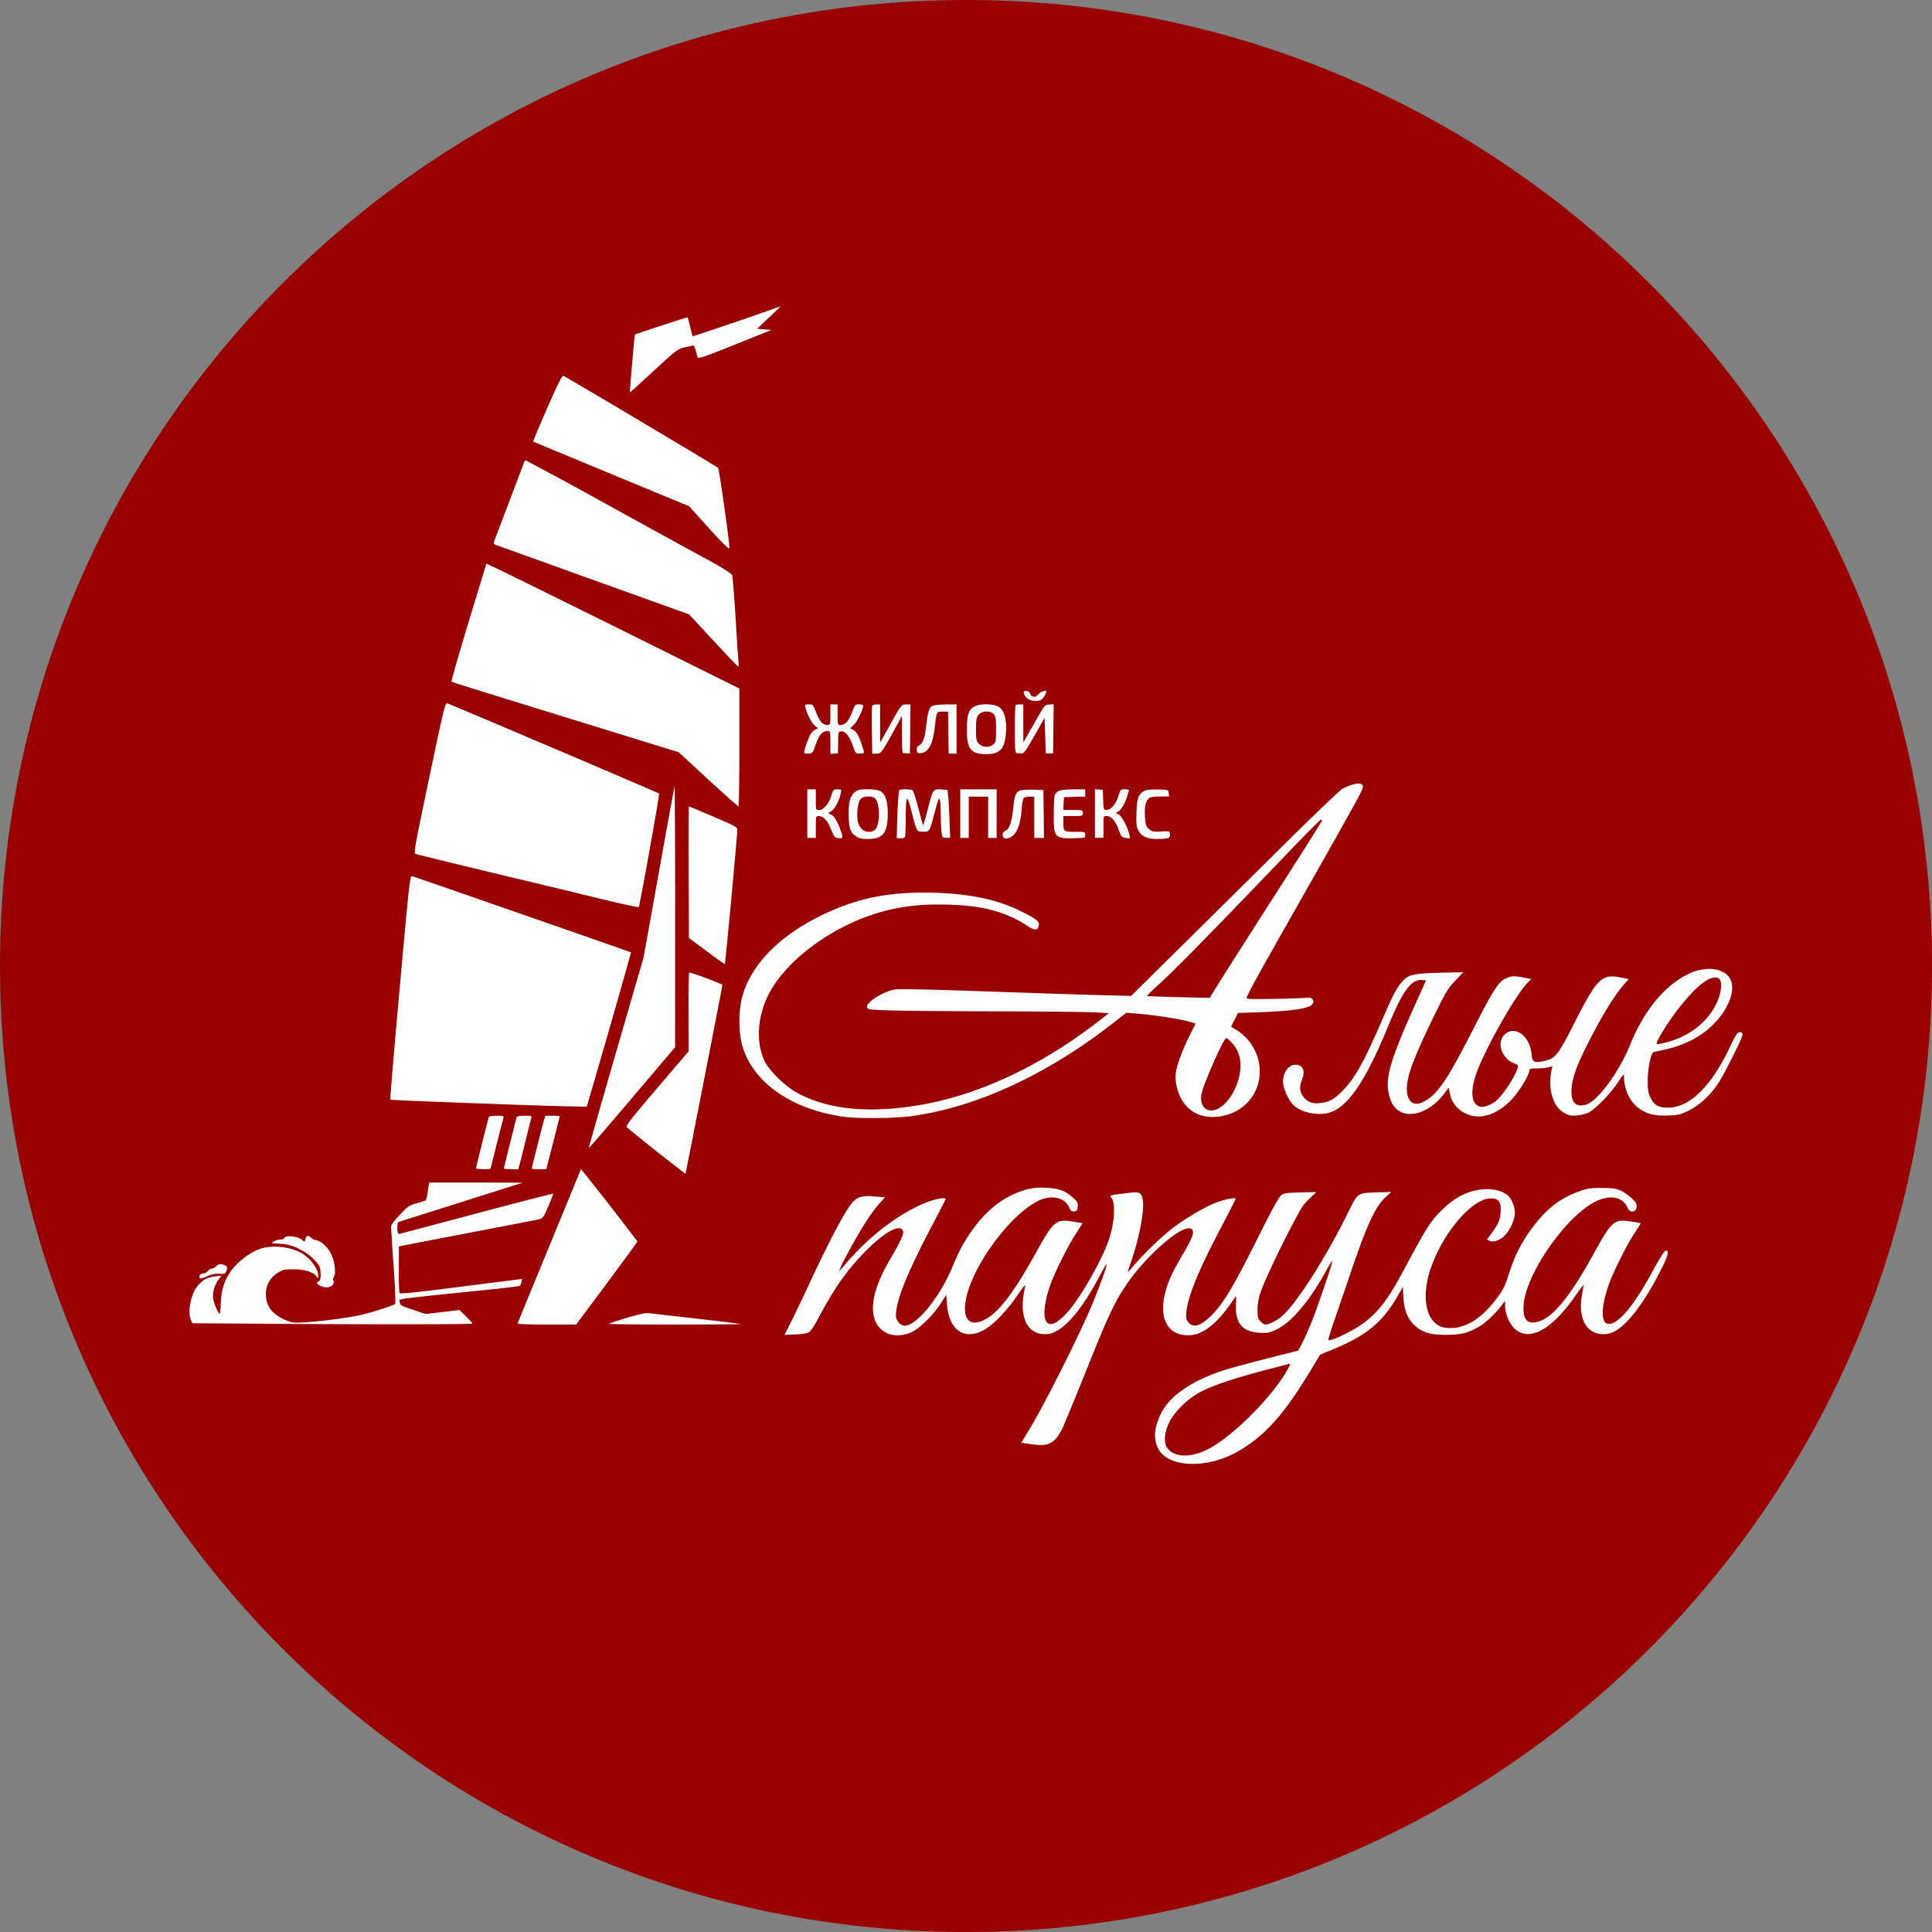 <svg xmlns="http://www.w3.org/2000/svg" width="56" height="56" fill="none" viewBox="0 0 56 56"><rect x="0" y="0" width="56" height="56" fill="#808080" stroke="none"/><g clip-path="url(#a)"><path fill="#990100" d="M56 28C56 12.536 43.464 0 28 0S0 12.536 0 28s12.536 28 28 28 28-12.536 28-28"/><path fill="#fff" d="M22.328 8.983a95 95 0 0 1-2.252.767 7 7 0 0 1-.07-.275 3 3 0 0 0-.074-.277c-.007-.011-1.52.485-1.53.5-.01.02-.155 1.677-.144 1.677.007 0 .32-.285.696-.63.658-.605.693-.633.887-.675.109-.021.218-.046.242-.056.025-.01.057.042.081.137.021.08.046.176.057.207.014.05.19-.01 1.08-.369l1.062-.426-.208-.017-.21-.018.348-.327c.19-.176.34-.324.33-.32-.007 0-.14.046-.295.102M15.859 11.834c-.229.524-.412.956-.405.963.014.011.704.296 3.69 1.534l.827.341.58.64c.405.447.584.623.591.578.014-.106-.295-2.298-.33-2.33-.057-.052-4.426-2.652-4.482-2.666-.039-.007-.162.236-.471.94M15.194 13.39c-.007.024-.197.527-.422 1.118-.225.59-.422 1.115-.444 1.168-.031.088-.028.095.113.144l1.52.545c.756.275 1.966.707 2.69.968l1.32.474.7.753c.383.412.707.753.724.76.015.004.022-.028.015-.07a54 54 0 0 1-.085-1.295c-.042-.668-.088-1.245-.105-1.287-.018-.046-.282-.211-.725-.454-.387-.208-1.717-.94-2.962-1.625a116 116 0 0 0-2.29-1.242c-.018 0-.039.021-.05.042M13.58 18.037c-.282.932-.504 1.706-.493 1.72.024.021.862.281 4.801 1.495l1.784.552.851.785c.471.432.866.784.88.784.017 0 .028-.77.028-1.71v-1.706l-3.12-1.55c-2.582-1.281-4.187-2.07-4.211-2.07 0 0-.236.764-.52 1.7M29.68 20.108c.049.168.292.26.492.183a.47.47 0 0 0 .158-.243c0-.056-.165-.004-.228.074-.085.105-.211.095-.247-.025-.014-.042-.052-.067-.109-.067-.077 0-.084.01-.066.078M12.44 22.549c-.394 1.878-.45 2.177-.405 2.198.032.015.992.25 2.132.525 1.143.274 2.582.619 3.2.77.62.151 1.137.264 1.148.25.028-.025.608-3.272.59-3.29-.028-.027-6.068-2.599-6.134-2.613-.07-.014-.099.102-.531 2.16M23.348 20.511c.049.2.172.437.267.517l.099.081-.085.039a.4.4 0 0 0-.144.151c-.084.166-.194.493-.172.524.01.018.066.025.13.021.098-.007.116-.028.172-.182.12-.36.211-.472.38-.472.07 0 .074.021.074.33v.332l.109-.008.109-.003.007-.317c.003-.295.007-.316.077-.327.12-.017.25.134.342.398.08.232.091.246.197.25.063 0 .12-.011.126-.025.021-.028-.091-.362-.172-.52-.035-.06-.095-.13-.14-.149l-.082-.038.113-.113c.098-.091.264-.436.264-.549 0-.02-.053-.035-.12-.035-.113 0-.12.01-.197.218-.091.25-.204.38-.334.38-.088 0-.088-.003-.088-.299v-.299h-.211v.3c0 .288-.004.298-.081.298-.137 0-.225-.095-.327-.351-.092-.24-.099-.247-.218-.247-.113 0-.12.004-.095.095M25.279 20.463c-.007.025-.01.345-.007.71l.01.67.12.003c.134 0 .155-.025.52-.69l.222-.404v.534c0 .296.01.542.029.542.014.004.063.007.112.01l.088.004.01-.714.008-.71h-.124c-.14 0-.144.003-.52.686l-.236.422v-1.108h-.105c-.06 0-.116.02-.127.045M27.034 20.458c-.102.05-.14.162-.186.567-.039.369-.095.527-.215.587-.049.028-.067.067-.06.134.011.084.025.095.117.084.225-.025.348-.25.404-.746.056-.471.05-.457.229-.457h.158l.007.605.01.609.117.003.112.004v-1.432l-.306.003c-.172 0-.344.018-.387.04M28.234 20.484c-.162.098-.208.246-.208.672 0 .56.116.703.567.703.394 0 .534-.154.566-.63.028-.369-.053-.646-.211-.741-.155-.096-.56-.099-.714-.004m.57.218c.056.063.067.13.067.443 0 .345-.008.373-.085.436a.31.31 0 0 1-.408-.02c-.08-.078-.088-.113-.088-.416 0-.281.01-.344.074-.425.095-.12.338-.13.44-.018M29.44 20.44c-.014.011-.024.328-.024.704 0 .517.01.679.046.682.02.004.077.01.123.014.095.011.123-.028.45-.605l.243-.429.017.517.018.517h.211l.01-.714.007-.714-.13.01c-.133.011-.133.015-.44.557l-.309.541v-1.104h-.098c-.057 0-.113.01-.124.024M39.177 22.75a2 2 0 0 0-.264.11c-.066.035-.858.794-1.758 1.684-.9.894-2.252 2.23-3.004 2.973l-1.365 1.35-.94-.024c-.513-.014-2.026-.063-3.362-.11-1.678-.059-2.473-.073-2.579-.048-.345.077-.791.37-.774.503.01.07.035.074.538.095.292.014 1.706.028 3.149.031 1.442.004 2.779.018 2.972.032l.352.021-.324.25c-1.597 1.242-3.37 2.082-5.02 2.388-1.547.285-2.8.17-3.71-.34-.349-.194-.799-.641-.926-.908-.228-.496-.221-1.119.025-1.735.436-1.087 1.903-2.202 3.43-2.61a6 6 0 0 1 1.632-.193c1.133 0 1.878.183 2.543.626.215.14.3.13.32-.039.014-.105-.102-.19-.57-.418-.66-.32-1.445-.482-2.455-.51-1.305-.04-2.244.15-3.282.657-1.29.63-2.118 1.517-2.322 2.49a3.3 3.3 0 0 0 0 1.151c.236 1.122 1.4 1.98 2.983 2.195.405.056 1.432.046 1.914-.014 1.928-.253 4.038-1.235 5.998-2.793l.27-.21.398.034c.471.042 1.189.155 1.432.229l.176.05-.23.467a5.4 5.4 0 0 0-.298.756c-.063.26-.067.32-.032.528.099.594.496.957 1.041.957.83 0 1.436-.63 1.376-1.432a1.43 1.43 0 0 0-.675-1.09l-.152-.095.099-.197.102-.2.644-.022c.995-.039 1.435-.11 1.52-.246.055-.085-.018-.187-.124-.173a24 24 0 0 1-.936.032c-.668.014-.854.01-.854-.025 0-.066.26-.541 1.47-2.673 1.78-3.138 1.91-3.377 1.9-3.458-.015-.095-.127-.109-.328-.046m-.861 1.038c0 .021-.567.918-1.26 1.998a578 578 0 0 0-1.628 2.55l-.366.588-.897-.021c-.493-.01-.904-.028-.915-.035-.007-.007.12-.134.281-.282.5-.446 1.517-1.484 4.042-4.119.377-.39.697-.71.714-.71.014 0 .029.013.029.031m-2.621 6.43a.87.87 0 0 1 .257.577c.052.704-.524 1.534-.954 1.372-.147-.056-.218-.253-.168-.471.073-.327.643-1.608.714-1.608.017 0 .088.06.15.13M19.102 25.262l-.447 2.487-.795 2.74c-.436 1.51-.791 2.755-.791 2.772 0 .032.225-.228 1.8-2.082l.7-.827v-3.778a356 356 0 0 0-.013-3.788c-.004-.007-.211 1.108-.454 2.476M23.4 23.584v.703h.247v-.316c0-.31.003-.317.084-.317q.207 0 .355.383c.092.226.106.243.215.257.144.018.148-.003.046-.278q-.141-.374-.282-.415c-.07-.024-.067-.028.028-.088.106-.063.236-.313.278-.527.021-.102.018-.106-.098-.106s-.123.007-.183.2c-.074.233-.222.398-.352.398-.091 0-.091 0-.091-.299v-.299H23.4zM24.79 22.954c-.148.116-.193.267-.19.633 0 .4.046.545.204.65.095.064.169.081.352.081.436 0 .573-.172.577-.72 0-.377-.07-.592-.225-.67-.06-.03-.2-.052-.36-.052-.214 0-.277.014-.358.077m.545.168c.187.102.19.848 0 .95-.214.116-.436-.021-.475-.295-.035-.233.011-.542.092-.623.074-.074.274-.091.383-.032M26.063 22.902c-.02.035-.056.672-.063 1.08l-.007.313.11.003c.062.004.119-.017.13-.042.01-.028.02-.257.02-.51.007-.728.029-.756.17-.218.154.595.147.58.337.58s.183.011.338-.58c.133-.52.161-.506.169.074.003.197.014.43.024.52.021.155.028.162.137.162h.113l-.018-.467a16 16 0 0 0-.035-.694l-.024-.228-.138-.01c-.281-.025-.278-.025-.425.537a5 5 0 0 1-.145.504 16 16 0 0 1-.137-.503c-.07-.271-.148-.503-.169-.518-.056-.035-.369-.035-.387-.003M27.833 23.584v.703h.246v-1.196h.563v1.196h.246V22.88h-1.055zM29.574 22.911c-.13.053-.165.14-.197.454q-.068.654-.225.71c-.148.057-.106.26.05.226.242-.06.365-.31.41-.83.011-.162.04-.314.057-.338.021-.021.099-.042.172-.042h.138v1.196h.281l-.007-.697-.01-.693-.3-.007a1.7 1.7 0 0 0-.369.021M30.686 22.928a.3.3 0 0 0-.113.112c-.014.04-.028.292-.028.567-.004.693.014.71.71.686.19-.007.201-.01.201-.095s-.007-.088-.26-.088c-.366 0-.373-.004-.373-.25v-.207h.281c.278 0 .282 0 .282-.088s-.004-.088-.285-.088h-.282l.01-.187.011-.183.31-.01.306-.01v-.208h-.341c-.222.003-.377.02-.43.049"/><path fill="#fff" d="M31.737 23.577v.707h.247v-.316c0-.313 0-.317.084-.317.137 0 .264.14.352.387.077.215.091.229.21.25.131.021.131.021.106-.088-.049-.225-.218-.542-.316-.598-.056-.028-.085-.053-.064-.056.085 0 .226-.19.292-.398.043-.116.074-.229.074-.242 0-.015-.056-.029-.12-.029-.119 0-.126.007-.186.197-.073.236-.214.401-.34.401-.089 0-.089-.003-.1-.292l-.01-.288-.113-.01-.116-.011zM33.183 22.918c-.186.099-.232.215-.242.637-.011.33 0 .415.056.517.091.172.257.246.534.246.328 0 .394-.024.38-.137-.01-.091-.014-.091-.26-.08-.222.01-.26.003-.345-.071-.084-.07-.102-.116-.116-.317-.024-.288.007-.468.099-.559.053-.053.116-.067.334-.067h.264l-.01-.098c-.011-.095-.011-.095-.31-.106-.19-.003-.331.01-.384.035M19.96 25.279l.01 1.91.507.376c.282.211.517.38.532.38.014 0 .337-3.426.362-3.88.007-.091-.018-.105-.693-.394a26 26 0 0 0-.71-.299c-.008 0-.011.859-.008 1.907M11.588 28.617c-.162 1.783-.285 3.246-.274 3.257.014.018 4.161.173 5.17.194l.525.01.647-2.23c.352-1.228.637-2.237.633-2.244-.014-.01-6.177-2.157-6.338-2.206-.07-.021-.078.05-.363 3.219M49.097 28.165c-.742.278-1.414 1.048-1.84 2.103-.323.806-.953 1.657-1.29 1.752-.289.077-.426-.056-.416-.418.007-.314.13-.672.447-1.302.436-.869.81-1.47 1.101-1.797l.113-.124-.226-.045c-.566-.113-.689.01-1.389 1.39-.436.857-.52.96-.844 1.03-.285.063-.341.031-.359-.19-.042-.517-.464-.848-.763-.595-.275.229-.11.729.285.866.08.028.095.049.077.112-.088.285-.45.83-.654.982-.145.105-.356.18-.45.147-.236-.073-.278-.425-.106-.935.218-.651 1.118-2.259 1.48-2.638l.12-.127-.214-.042c-.289-.053-.359-.05-.528.028-.207.095-.359.33-.981 1.551-.683 1.333-.957 1.748-1.316 1.977-.337.215-.566.08-.566-.33 0-.377.204-.919.844-2.224.285-.577.355-.696.56-.91l.232-.247-.686.017c-.77.022-.908.053-1.087.26-.162.184-.26.37-.58 1.112-.521 1.203-.785 1.678-1.14 2.044-.24.246-.384.327-.644.359-.243.032-.398-.032-.514-.204-.095-.137-.102-.282-.028-.457.11-.264.035-.447-.18-.447-.207 0-.365.214-.365.5 0 .182.158.53.302.668.268.25.802.334 1.147.18.496-.226.971-.95 1.576-2.417.447-1.088.693-1.422 1.017-1.387l.102.011-.317.704c-.697 1.554-.858 2.086-.77 2.543.056.274.137.422.295.528.359.239.936.017 1.326-.503l.12-.162.042.176a.78.78 0 0 0 .405.548c.422.229.918.095 1.375-.376.222-.225.52-.721.52-.858 0-.036.057-.05.222-.05.12 0 .271-.014.338-.035.11-.032.116-.028.091.046-.049.162-.06.5-.017.69q.089.422.373.587c.133.077.19.091.358.077.11-.007.264-.045.342-.08.193-.092.636-.542.855-.873.165-.253.182-.267.182-.169 0 .359.159.707.412.9.232.177.475.24.872.222.292-.01.356-.028.595-.144.31-.155.63-.45.858-.799.145-.214.633-1.185.69-1.364.031-.095-.057-.145-.137-.078-.032.025-.141.225-.243.444-.52 1.093-1.147 1.705-1.756 1.713-.285.003-.415-.064-.52-.282-.074-.144-.085-.221-.085-.52.004-.36.095-.788.173-.81.02-.003.165-.035.32-.07.608-.13 1.133-.418 1.495-.82.404-.446.566-.967.39-1.252-.165-.264-.612-.344-1.04-.186m.76.239c.063.12.021.419-.099.668-.256.55-.791.968-1.456 1.14-.33.085-.334.081-.204-.151.387-.693 1.045-1.478 1.386-1.654.186-.098.32-.098.373-.003M19.957 29.332l.003 1.14-.921 1.08c-.757.886-.911 1.087-.873 1.122a57 57 0 0 0 1.703 1.348c.01-.015 1.07-5.428 1.07-5.474 0-.028-.884-.359-.961-.359-.014 0-.025.514-.021 1.143M14.167 32.383c-.025.074-.37 1.453-.37 1.481 0 .014.095.025.211.025a.9.9 0 0 0 .212-.014c0-.014.344-1.372.372-1.474.018-.053-.007-.06-.197-.06-.137 0-.218.014-.228.042M14.976 32.383c-.021.06-.37 1.463-.37 1.488 0 .01.095.018.211.018h.208l.035-.134c.021-.07.099-.39.18-.71.077-.32.15-.61.161-.644.018-.053-.007-.06-.197-.06-.137 0-.218.014-.228.042M15.753 32.524c-.06.21-.338 1.315-.338 1.347 0 .01.095.018.212.018h.207l.035-.134c.17-.65.355-1.39.355-1.4a.8.8 0 0 0-.207-.014h-.211zM15.926 36.11c-.504 1.224-.919 2.237-.926 2.254-.007.015.373.029.845.029h.854l.89-1.193c.486-.654.887-1.203.887-1.217a92 92 0 0 0-1.57-2.016l-.066-.08zM12.4 34.526a1.3 1.3 0 0 1-.056.264c-.006.01-.123.045-.256.084-.225.063-.264.088-.496.334-.159.166-.257.3-.257.345 0 .042.032.56.074 1.143.042.598.06 1.08.045 1.098-.049.046-.636.236-.963.313-.341.08-.95.165-1.562.214-.373.029-.433.025-.591-.035-.419-.158-.626-.408-.63-.756a.7.7 0 0 1 .338-.633c.151-.095.2-.106.454-.106.32 0 .584.081.672.204.052.074.052.074.052-.02 0-.208-.253-.535-.517-.67-.344-.175-.802-.22-1.143-.115-.278.088-.644.355-.84.612-.212.274-.314.587-.324.985-.004.158-.021.288-.036.288-.038 0-.154-.267-.182-.425-.032-.162.035-.405.15-.556l.089-.12-.187.025c-.239.032-.351.091-.503.267-.197.232-.302.764-.197 1l.043.09 1.322.008c3.42.028 6.793.028 6.793 0 0-.014-.085-.11-.187-.211l-.186-.183-.49.06-.492.056-.369-.123c-.334-.11-.37-.13-.38-.215-.014-.112-.306-.07 2.702-.38.415-.042.767-.088.78-.098.015-.01.032-.06.046-.11l.021-.09-1.765.224c-1.351.173-1.77.215-1.79.183-.015-.024-.026-.337-.022-.696l.004-.655 1.97-.38c1.083-.207 2.022-.386 2.089-.404.109-.025.13-.056.27-.376.085-.194.149-.36.138-.366-.007-.007-1.01.25-2.223.573-1.214.324-2.223.591-2.244.595-.057.007-.067-.328-.011-.349l1.822-.576 1.777-.563-1.358-.004H12.44zM29.736 34.483c-.552.162-1 .475-1.4.97-.31.388-.5.715-.7 1.2-.377.93-1.055 1.773-1.421 1.773-.116 0-.247-.154-.247-.288.004-.443.31-1.207 1.056-2.631.214-.405.387-.742.387-.753 0-.046-.222-.018-.43.053-.819.281-1.772.992-2.49 1.853-.084.099-.158.18-.165.173a2.4 2.4 0 0 1 .133-.292c.419-.806.77-1.365 1.035-1.66l.158-.176-.296-.025c-.355-.032-.503.01-.65.176-.2.229-.648 1.066-1.2 2.251-.197.426-.454.957-.563 1.182l-.204.405.303-.014c.169-.007.345-.032.39-.057.06-.024.162-.175.303-.443.443-.83.798-1.34 1.298-1.857.482-.5.921-.792 1.076-.71.14.073.099.186-.362.984-.493.855-.58 1.544-.24 1.9.208.218.518.267.87.137.242-.092.657-.49.893-.858l.158-.243.021.278c.057.731.479 1.038 1.042.756.27-.137.693-.566 1.013-1.041.162-.24.228-.317.21-.243-.196.858.029 1.39.588 1.39.44 0 .975-.57 1.559-1.664.109-.211.207-.373.214-.366.025.024-.222.703-.447 1.235-.411.963-1.42 2.962-1.846 3.644l-.183.299.302.042c.49.07.665-.017.887-.447.052-.109.369-.875.703-1.706.626-1.565.81-1.956 1.157-2.473.574-.847 1.622-1.758 1.872-1.621.12.063.067.228-.232.735-.317.542-.426.774-.514 1.122-.204.791.113 1.291.77 1.224.38-.039.803-.404 1.239-1.073.049-.077.053-.063.042.197-.025.532.19.785.682.81.23.014.285.003.486-.092.432-.204.95-.81 1.428-1.671.102-.186.194-.334.2-.33.022.02-.4 1.262-.583 1.73-.102.25-.233.552-.296.668l-.112.212-.933.235c-.51.13-1.08.285-1.266.348-.925.306-1.551.75-1.797 1.277-.183.394-.205.697-.064.978.289.574 1.474.598 2.378.046.753-.457 1.28-1.052 2.03-2.293l.285-.472.447-.186c.914-.384 1.378-.774 1.8-1.513l.155-.267.014.31c.018.376.13.64.352.83s.436.25.89.25c.436 0 .644-.057.971-.25.186-.113.492-.405.654-.63l.078-.106.003.127c0 .31.173.647.39.767.423.239 1.028-.144 1.65-1.045.124-.176.23-.32.233-.313.003.003-.018.134-.046.288-.12.69.13 1.147.63 1.144.225-.004.422-.11.675-.37.285-.288.608-.77.932-1.393.253-.482.31-.682.19-.658-.039.008-.165.204-.338.521-.584 1.09-1.072 1.667-1.354 1.594-.183-.046-.176-.482.018-1.063.12-.366.527-1.189.763-1.548.109-.165.194-.299.186-.302a4 4 0 0 0-.27-.046c-.507-.08-.56-.035-1.108.96-.665 1.204-1.158 1.809-1.576 1.935-.331.099-.465-.042-.44-.468.05-.82 1.048-2.339 1.907-2.905.488-.324.956-.285 1.111.084.08.194.31.095.253-.112-.024-.092-.274-.306-.46-.394-.134-.06-.23-.074-.55-.074-.33 0-.425.014-.643.095-.556.2-.946.5-1.344 1.03a4.2 4.2 0 0 0-.65 1.214c-.173.535-.19.577-.426.89-.457.609-.971.894-1.474.82-.531-.081-.714-.827-.422-1.7.341-1.009 1.154-1.99 1.699-2.043.246-.021.341.067.338.316-.004.254-.06.412-.247.662l-.154.21.087.043c.113.05.335-.042.465-.197.144-.169.257-.443.257-.62 0-.175-.095-.407-.197-.499-.194-.168-.56-.232-.922-.154-.338.07-.64.235-.932.513-.377.352-.475.503-1.19 1.836-.428.803-.71 1.175-1.132 1.492-.306.229-.974.552-1.03.496-.011-.01.066-.27.175-.577.106-.306.296-.858.419-1.224.52-1.544.76-2.065 1.083-2.357l.145-.13-.444.014c-.538.014-.524.004-.823.608-.661 1.34-1.523 2.678-1.938 3.008-.144.113-.352.211-.443.211-.032 0-.095-.038-.14-.088-.078-.074-.089-.116-.089-.334 0-.172.028-.33.085-.503.137-.408.809-1.794 1.188-2.452.04-.067.152-.2.254-.292l.18-.169-.458.011c-.37.007-.479.021-.556.074-.07.046-.26.39-.724 1.319-.662 1.32-.936 1.783-1.263 2.128-.327.341-.57.426-.71.243-.071-.085-.075-.123-.057-.324.049-.457.38-1.248 1.059-2.532.204-.384.369-.711.369-.725 0-.053-.362.025-.616.13-.351.144-.921.489-1.287.777a9.6 9.6 0 0 0-1.098 1.08.8.8 0 0 1-.13.141c0-.01.042-.137.092-.281.256-.75.404-1.548.34-1.84-.045-.204-.09-.218-.502-.165-.443.052-.471.063-.405.13.13.13.095.72-.07 1.213-.208.609-.837 1.71-1.214 2.118-.34.37-.559.43-.636.169-.05-.166.003-.535.13-.915.116-.355.524-1.178.767-1.551l.193-.3-.267-.041c-.507-.088-.577-.025-1.101.921-.707 1.28-1.182 1.858-1.636 1.984-.514.141-.549-.556-.074-1.484.514-1.006 1.421-1.963 1.991-2.1.324-.078.602.035.704.281.035.088.063.106.137.099.077-.01.091-.032.102-.138.01-.108-.007-.144-.137-.26-.232-.207-.419-.274-.806-.288a1.7 1.7 0 0 0-.56.056m7.542 5.287c-.443.753-1.502 1.815-2.199 2.202-.52.289-1.03.289-1.242 0-.109-.144-.09-.433.043-.721.154-.324.555-.721.935-.914.352-.184.943-.38 1.82-.613l.713-.186c.067-.021.06.01-.07.232"/><path fill="#fff" d="M8.253 35.873c-.014.036-.066.057-.144.057-.102 0-.281.098-.197.109.014.003.123.007.24.014.383.017.872.295 1.083.615.077.113.08.44.007.472-.088.031-.06.088.074.144.204.084.404-.018.345-.172-.015-.032-.004-.081.02-.11.064-.077.018-.45-.077-.643-.091-.197-.292-.384-.436-.412a.3.3 0 0 1-.155-.07c-.067-.081-.137-.063-.162.039-.02.088-.024.088-.098.02-.102-.094-.471-.14-.5-.063M6.273 36.698c-.042.042-.102.074-.137.074s-.085.032-.113.07a.19.19 0 0 1-.133.07c-.043 0-.088.025-.099.053-.042.106.025.116.218.028a.66.66 0 0 1 .359-.073c.151.01.165.003.197-.088.039-.11.014-.148-.127-.183-.066-.018-.112-.004-.165.049M18.166 38.2a8 8 0 0 0-.527.171c-.01.011.847.022 1.91.022s1.92-.008 1.913-.014c-.007-.008-.584-.081-1.28-.159l-1.39-.158c-.08-.01-.299.039-.626.137"/></g><defs><clipPath id="a"><path fill="#fff" d="M0 0h56v56H0z"/></clipPath></defs></svg>
